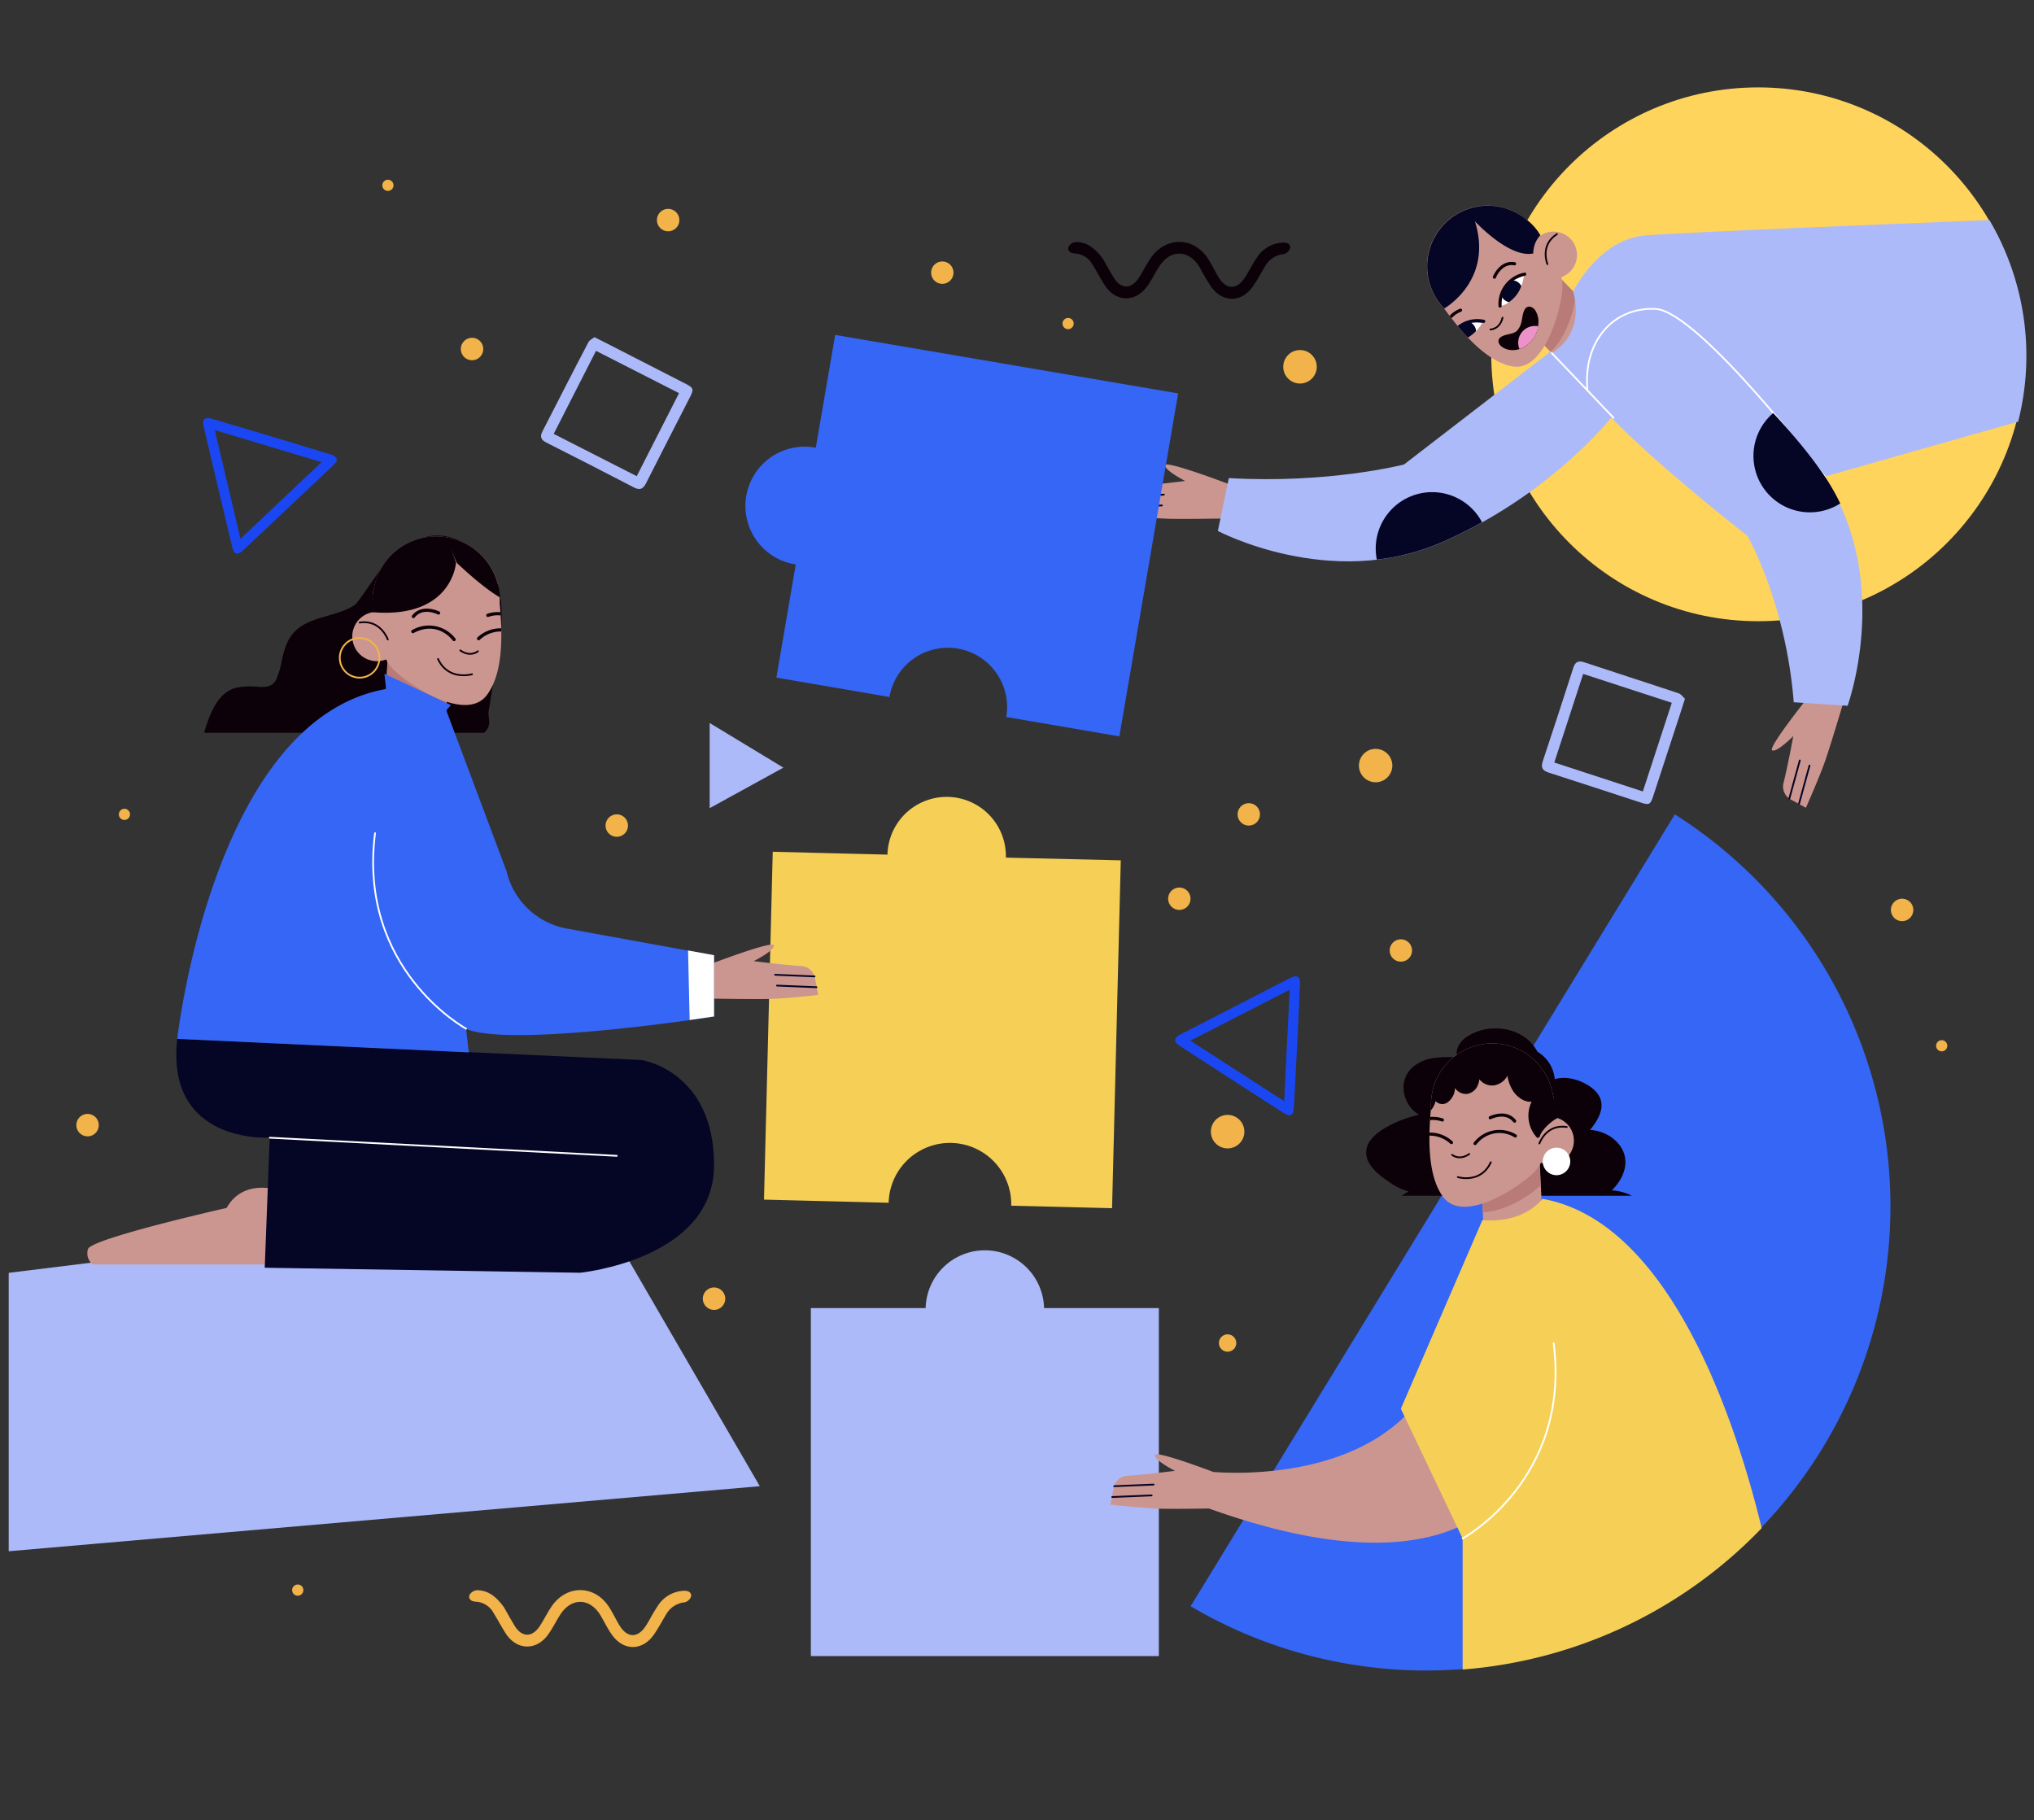 <svg id="a0485bdd-2155-4f5e-96f9-023fdb68c389" data-name="Capa 1" xmlns="http://www.w3.org/2000/svg" viewBox="0 0 576.95 516.33"><rect x="0" y="0" width="576.95" height="516.33" fill="#333333" stroke="none"/><path d="M296.15,371.05a16.8,16.8,0,0,0-33.59,0H230v98.71h98.71V371.05Z" style="fill:#acbaf9"/><path d="M285.32,243.27a16.8,16.8,0,1,0-33.59-.85l-32.54-.81-2.48,98.67,35.36.89a17.39,17.39,0,0,1,34.77,0c0,.28,0,.56,0,.83l28.6.72,2.47-98.68Z" style="fill:#f6d056"/><circle cx="498.71" cy="100.5" r="75.71" style="fill:#ffd45c"/><path d="M349.05,137.5s-18.34-7-18.55-5.54,5.69,4.47,5.69,4.47-8.77,1.12-13.62,1.41a4.16,4.16,0,0,0-3.76,3.38l-.92,4.81s8.9,1,13.75,1.13,19.41-.14,19.41-.14Z" style="fill:#cc9690"/><line x1="318.95" y1="140.77" x2="330.13" y2="140.31" style="fill:none;stroke:#050526;stroke-linecap:round;stroke-linejoin:round;stroke-width:0.5px"/><line x1="318.4" y1="143.84" x2="329.58" y2="143.37" style="fill:none;stroke:#050526;stroke-linecap:round;stroke-linejoin:round;stroke-width:0.5px"/><path d="M513.61,196.83s-12.3,15.32-10.93,16,6-4.05,6-4.05-1.6,8.69-2.8,13.39a4.16,4.16,0,0,0,2.08,4.62l4.29,2.34s3.63-8.18,5.27-12.76,5.77-18.52,5.77-18.52Z" style="fill:#cc9690"/><line x1="507.55" y1="226.5" x2="510.52" y2="215.7" style="fill:none;stroke:#050526;stroke-linecap:round;stroke-linejoin:round;stroke-width:0.5px"/><line x1="510.31" y1="227.95" x2="513.27" y2="217.16" style="fill:none;stroke:#050526;stroke-linecap:round;stroke-linejoin:round;stroke-width:0.5px"/><path d="M454.83,103.37h0a8.29,8.29,0,0,0,.17-11.7l-11.67-12a8.29,8.29,0,0,0-11.7-.16h0a8.3,8.3,0,0,0-.16,11.7l11.66,12A8.29,8.29,0,0,0,454.83,103.37Z" style="fill:#cc9690"/><path d="M431.13,80l1-1a7.59,7.59,0,0,1,10.7.15L447,83.43c-.65,6.85-4.11,13.82-7.21,16.33L431,90.71A7.58,7.58,0,0,1,431.13,80Z" style="fill:#b97b77"/><path d="M409.62,87.5a17.09,17.09,0,0,1-3.17-4.61.75.75,0,0,1-.08-.14h0A17.19,17.19,0,0,1,432.8,62.17h0c3.28,1.91,7.26,9.79,9.3,14.22a11.82,11.82,0,0,1,1,6.42c-.9,7.44-5.67,22.7-14.17,21.11C421.31,102.5,414.27,93.81,409.62,87.5Z" style="fill:#cc9690"/><path d="M422.76,93.46s2.65,0,3.44-3.35" style="fill:none;stroke:#0c0108;stroke-linecap:round;stroke-linejoin:round;stroke-width:0.5px"/><path d="M429.92,75.14a.41.41,0,0,0,.13-.24.46.46,0,0,0-.36-.52c-4.25-.77-6.2,4-6.21,4.08a.45.45,0,0,0,.25.58.44.44,0,0,0,.57-.25c.07-.17,1.71-4.17,5.23-3.53A.43.43,0,0,0,429.92,75.14Z" style="fill:#0c0108"/><path d="M411.72,90.28l-.54-.71a8.42,8.42,0,0,1,2.95-2,.44.44,0,1,1,.31.83A7.4,7.4,0,0,0,411.72,90.28Z" style="fill:#0c0108"/><path d="M425.94,86.76s5.75-1.35,6.44-9.42C432.38,77.34,423.93,80.51,425.94,86.76Z" style="fill:#fff"/><path d="M425.81,87.12a.46.46,0,0,0,.13-.36c0-.28-.59-6.82,6.65-8.56a.44.44,0,0,0,.33-.53.45.45,0,0,0-.54-.33,9.07,9.07,0,0,0-7.33,9.51.45.45,0,0,0,.49.39A.42.42,0,0,0,425.81,87.12Z" style="fill:#0c0108"/><path d="M445.43,67.71a6.65,6.65,0,1,0-.13,9.4A6.63,6.63,0,0,0,445.43,67.71Z" style="fill:#cc9690"/><path d="M438.93,74.92s-2.25-5.38,2.7-8.51" style="fill:none;stroke:#0c0108;stroke-linecap:round;stroke-linejoin:round;stroke-width:0.5px"/><path d="M428.07,85.71a3,3,0,0,1-1.41-.7,3.1,3.1,0,0,1-.89-1.36,7.76,7.76,0,0,1,2.91-4.17,3.19,3.19,0,0,1,2.17.78,3.14,3.14,0,0,1,.69.9A9.42,9.42,0,0,1,428.07,85.71Z" style="fill:#050526"/><path d="M417.31,91.58a9.85,9.85,0,0,1,3.14,0,13.29,13.29,0,0,1-1.77,2.37,3,3,0,0,0-.29-1.09A3.15,3.15,0,0,0,417.31,91.58Z" style="fill:#fff"/><polygon points="416.69 91.25 416.69 91.25 416.69 91.25 416.69 91.25" style="fill:#050526"/><path d="M416.38,95.74l.11-.07a4,4,0,0,0,.38-.24,3.64,3.64,0,0,0,.35-.24l.4-.31.33-.27c.17-.15.33-.31.49-.47s.16-.15.24-.24h0a3,3,0,0,0-.29-1.09,3.15,3.15,0,0,0-1.08-1.23,9.85,9.85,0,0,1,3.14,0l.34,0a.44.44,0,0,0,.14-.87,9,9,0,0,0-7.47,1.74l.21.25h0l.34.4C414.77,94,415.56,94.88,416.38,95.74Zm.31-4.49Z" style="fill:#050526"/><path d="M428.23,99.26a6.65,6.65,0,0,0,4.12-.82,8.13,8.13,0,0,0,4-6.46,6.13,6.13,0,0,0-.9-4c-.83-1.14-2.37-1.52-3.07,0s-.54,3.11-1.23,4.55a5.28,5.28,0,0,1-1,1.44,5.1,5.1,0,0,1-1.12.56c-1.11.38-4,.57-4,2.27C425.16,98.23,426.94,99.07,428.23,99.26Z" style="fill:#0c0108"/><path d="M431.83,94.06a4.75,4.75,0,0,1,4.48-1.51,8.13,8.13,0,0,1-4,5.89A7.54,7.54,0,0,1,431,99,4.74,4.74,0,0,1,431.83,94.06Z" style="fill:#ed92c8"/><path d="M439.77,99.76l-41.53,32s-21.36,5.51-49.68,3.85l-3.11,15s31.95,16.93,63.29,3.33,48.54-35.79,48.54-35.79Z" style="fill:#acbaf9"/><path d="M518.68,137.07c-11.36-18.64-43.4-48.17-50.77-48.17a18.55,18.55,0,0,0-18.55,18.55c0,8.41,46.3,44.55,46.3,44.55s10.9,18.91,13.14,47.2l15.27,1S536.45,166.25,518.68,137.07Z" style="fill:#acbaf9"/><path d="M572.45,119.61a75.84,75.84,0,0,0-8.15-57.18c-15.12.6-85.72,3.4-97.56,4.35-13.28,1.07-20.5,15.88-20.5,15.88,3.38,12.81-6.09,17.47-6.09,17.47,8.23,18.59,68.26,37.67,68.26,37.67Z" style="fill:#acbaf9"/><line x1="440.15" y1="100.13" x2="457.66" y2="118.49" style="fill:none;stroke:#fff;stroke-linecap:round;stroke-linejoin:round;stroke-width:0.5px"/><path d="M517.61,135.19s-35.77-47.07-48.1-47.57-20.55,9.7-19.22,23.15" style="fill:none;stroke:#fff;stroke-linecap:round;stroke-linejoin:round;stroke-width:0.5px"/><path d="M522,142.82q-1.31-2.72-2.92-5.38c-3.7-6.07-9.59-13.29-16.11-20.27a16,16,0,0,0,19,25.65Z" style="fill:#050526"/><path d="M420.39,148.15a16,16,0,0,0-29.85,10.58,63.73,63.73,0,0,0,18.2-4.82C412.87,152.12,416.75,150.17,420.39,148.15Z" style="fill:#050526"/><path d="M418.37,62.78s9.74,10.57,16.55,9.11a7.49,7.49,0,0,1,2-5.16,14.81,14.81,0,0,0-4.09-4.55h0a17.19,17.19,0,0,0-26.42,20.57h0a.75.75,0,0,0,.08.14,17.09,17.09,0,0,0,3.17,4.61S423.66,79.64,418.37,62.78Z" style="fill:#050526"/><path d="M475.07,231A131.66,131.66,0,0,1,337.72,455.62Z" style="fill:#3566f5"/><path d="M462.87,339.18H397.61c.63-.43,1.28-.85,1.95-1.24a16.32,16.32,0,0,1-5.41-2.59c-2.25-1.52-4.55-3.25-5.79-5.45a5.67,5.67,0,0,1,.38-6.46c1.55-2.08,4.13-3.61,6.67-4.82a34.23,34.23,0,0,1,7.09-2.41,9.09,9.09,0,0,1-4.38-8,7.74,7.74,0,0,1,2.41-5.34,11.66,11.66,0,0,1,6.32-2.78,30.15,30.15,0,0,1,6.58-.13c-.79-1.86.38-4.14,2.15-5.52a14.36,14.36,0,0,1,8.93-2.71,14,14,0,0,1,8.79,3.1,12,12,0,0,1,2.79,3.49,10.15,10.15,0,0,1,4.92,7.79c4-1.22,9.15.86,11.59,3.45,3.32,3.54,1.13,7.66-1.59,10.95,4.34.23,8.2,2.93,9.52,6.33,1.46,3.77-.3,7.82-3.33,10.8A14.83,14.83,0,0,1,462.87,339.18Z" style="fill:#0c0108"/><path d="M429.61,356.66h0a8.41,8.41,0,0,0,8-8.78l-.81-17a8.41,8.41,0,0,0-8.78-8h0a8.41,8.41,0,0,0-8,8.78l.81,17A8.41,8.41,0,0,0,429.61,356.66Z" style="fill:#cc9690"/><path d="M427.29,323l1.43-.07a7.71,7.71,0,0,1,8,7.31l.28,6c-5.1,4.77-12.41,7.76-16.45,7.57L420,331A7.69,7.69,0,0,1,427.29,323Z" style="fill:#b97b77"/><path d="M405.91,314.21a17.24,17.24,0,0,1,.68-5.63c0-.08,0-.14,0-.16h0a17.44,17.44,0,0,1,33.91,2.12v0c1.21,3.66-1.05,12.33-2.48,17.06a12,12,0,0,1-3.55,5.56c-5.69,5.05-19.56,13.44-25,6.52C404.71,333.47,405.2,322.13,405.91,314.21Z" style="fill:#cc9690"/><path d="M411.89,327.57s2,1.77,4.87-.23" style="fill:none;stroke:#0c0108;stroke-linecap:round;stroke-linejoin:round;stroke-width:0.5px"/><path d="M429.65,318.46a.44.44,0,0,0,.26-.1.45.45,0,0,0,.07-.63c-2.71-3.44-7.42-1.1-7.46-1.08a.45.45,0,0,0-.2.61.44.44,0,0,0,.6.19c.17-.08,4.1-2,6.35.84A.45.45,0,0,0,429.65,318.46Z" style="fill:#0c0108"/><path d="M405.64,317.74l.06-.91a8.6,8.6,0,0,1,3.61.45.45.45,0,0,1,.25.58.45.45,0,0,1-.58.26A7.42,7.42,0,0,0,405.64,317.74Z" style="fill:#0c0108"/><path d="M418.47,324.8a.44.44,0,0,0,.34-.19,8.16,8.16,0,0,1,10.8-2,.45.45,0,0,0,.43-.8,9.17,9.17,0,0,0-12,2.31.46.46,0,0,0,.1.63A.51.51,0,0,0,418.47,324.8Z" style="fill:#0c0108"/><path d="M405.49,321.26a9.43,9.43,0,0,1,6.51,2.49.45.45,0,1,1-.59.69,8.56,8.56,0,0,0-5.94-2.3C405.47,321.85,405.48,321.56,405.49,321.26Z" style="fill:#0c0108"/><path d="M446.43,323.23A6.75,6.75,0,1,0,440,330.3,6.74,6.74,0,0,0,446.43,323.23Z" style="fill:#cc9690"/><path d="M436.65,324.35s1.9-5.6,7.77-4.66" style="fill:none;stroke:#0c0108;stroke-linecap:round;stroke-linejoin:round;stroke-width:0.5px"/><path d="M413.51,333.89s6.53,2,9.36-4.21" style="fill:none;stroke:#0c0108;stroke-linecap:round;stroke-linejoin:round;stroke-width:0.5px"/><path d="M405.91,314.21a17.24,17.24,0,0,1,.68-5.63c0-.08,0-.14,0-.16h0a17.44,17.44,0,0,1,33.91,2.12v0a51.49,51.49,0,0,1,1.25,6.62c-1.83.94-4.45,3.34-5,5.21a.53.53,0,0,1-.87.23,9.18,9.18,0,0,1-1.43-10.12c-2,.27-4.1-1.29-5.2-2.92a11.43,11.43,0,0,1-1.68-4.42,4.92,4.92,0,0,1-.55.85,5.18,5.18,0,0,1-3.39,1.91,4.59,4.59,0,0,1-4-1.76,5.62,5.62,0,0,1-.48,1.77,4,4,0,0,1-2.92,2.38,3.74,3.74,0,0,1-3.4-1.5,1.88,1.88,0,0,1-.12-.18,5.14,5.14,0,0,1-2.12,4.1,2.61,2.61,0,0,1-3.08-.09,2.68,2.68,0,0,1-.3-.28,6.42,6.42,0,0,1-1.42,2.73C405.86,314.8,405.88,314.5,405.91,314.21Z" style="fill:#0c0108"/><path d="M445.41,329.45a3.9,3.9,0,1,0-3.9,3.9A3.91,3.91,0,0,0,445.41,329.45Z" style="fill:#fff"/><path d="M315.9,422a4.16,4.16,0,0,1,3.77-3.38c4.84-.29,13.61-1.41,13.61-1.41s-5.9-3-5.68-4.47c.17-1.2,11.84,3,16.57,4.79,6,.48,46.54,2.63,61.91-25.85l26.75,21.34s-10.55,43.38-89.91,14.87c-4.67.08-11.22.15-14.18.05-4.86-.17-13.76-1.13-13.76-1.13Z" style="fill:#cc9690"/><line x1="316.04" y1="421.57" x2="327.22" y2="421.11" style="fill:none;stroke:#050526;stroke-linecap:round;stroke-linejoin:round;stroke-width:0.5px"/><line x1="315.49" y1="424.64" x2="326.68" y2="424.18" style="fill:none;stroke:#050526;stroke-linecap:round;stroke-linejoin:round;stroke-width:0.5px"/><path d="M397.36,399.6l23.13-53.53s10.65,1.54,17.06-6c36.6,6.47,55.1,64.29,62.16,93.39a131.72,131.72,0,0,1-84.83,40.11V436.4Z" style="fill:#f6d056"/><path d="M414.88,436.4S445.64,419.71,440.7,381" style="fill:none;stroke:#fff;stroke-linecap:round;stroke-linejoin:round;stroke-width:0.5px"/><polygon points="215.52 421.57 168.53 340.56 2.47 361.05 2.47 440.02 215.52 421.57" style="fill:#acbaf9"/><path d="M139.62,195.47l-1,6.13c-.34,2.09,1.13,3.92-1.24,6.25H57.93a38.12,38.12,0,0,1,1.65-4.9c1.46-3.52,3.66-7,7.6-7.91a21.79,21.79,0,0,1,6.35-.19c2,.09,3.83-.14,4.81-2.08A24.8,24.8,0,0,0,80,187a22.73,22.73,0,0,1,1.78-5.33c3.5-6.7,11.76-6.22,17.66-9.37a14.26,14.26,0,0,0,1.4-.87,37.08,37.08,0,0,0,2.27-3c1.71-2.39,3.3-4.86,5.1-7.18,2.9-3.74,6.63-7.2,11.26-8.47a12.27,12.27,0,0,1,3-.79,14.71,14.71,0,0,1,9.39,2.21,21,21,0,0,1,7.39,7.45,24.61,24.61,0,0,1,2.93,10,50.83,50.83,0,0,1-.64,11.88C140.94,187.56,140.26,191.51,139.62,195.47Z" style="fill:#0c0108"/><path d="M117.28,214.74h0a8.67,8.67,0,0,1-8.23-9.06l.83-17.49a8.68,8.68,0,0,1,9.06-8.24h0a8.68,8.68,0,0,1,8.24,9.06l-.83,17.49A8.69,8.69,0,0,1,117.28,214.74Z" style="fill:#cc9690"/><path d="M119.68,180l-1.48-.07a8,8,0,0,0-8.29,7.54l-.29,6.2c5.26,4.93,12.8,8,17,7.81l.62-13.19A7.94,7.94,0,0,0,119.68,180Z" style="fill:#b97b77"/><path d="M141.73,171a18.13,18.13,0,0,0-.7-5.82c0-.08,0-.13,0-.16h0a18,18,0,0,0-35,2.19l0,0c-1.25,3.77,1.1,12.72,2.56,17.6a12.42,12.42,0,0,0,3.66,5.73c5.87,5.22,20.19,13.87,25.76,6.73C143,190.82,142.47,179.12,141.73,171Z" style="fill:#cc9690"/><path d="M135.56,184.73s-2.08,1.82-5-.24" style="fill:none;stroke:#0c0108;stroke-linecap:round;stroke-linejoin:round;stroke-width:0.5px"/><path d="M117.24,175.33a.44.44,0,0,1-.26-.1.46.46,0,0,1-.08-.65c2.8-3.55,7.65-1.14,7.7-1.12a.48.48,0,0,1,.21.63.47.47,0,0,1-.63.2c-.17-.08-4.22-2.08-6.55.86A.43.43,0,0,1,117.24,175.33Z" style="fill:#0c0108"/><path d="M142,174.58l-.06-.93a9,9,0,0,0-3.72.46.46.46,0,0,0-.26.6.47.47,0,0,0,.6.27A7.55,7.55,0,0,1,142,174.58Z" style="fill:#0c0108"/><path d="M128.78,181.87a.48.48,0,0,1-.36-.19c-.17-.24-4.26-5.76-11.14-2.1a.47.47,0,0,1-.44-.82,9.48,9.48,0,0,1,12.34,2.37.47.47,0,0,1-.11.65A.45.45,0,0,1,128.78,181.87Z" style="fill:#0c0108"/><path d="M142.17,178.22a9.62,9.62,0,0,0-6.71,2.57.46.46,0,0,0-.06.65.47.47,0,0,0,.66.06,8.85,8.85,0,0,1,6.13-2.38C142.18,178.82,142.18,178.52,142.17,178.22Z" style="fill:#0c0108"/><path d="M99.93,180.25a7,7,0,1,1,6.62,7.29A7,7,0,0,1,99.93,180.25Z" style="fill:#cc9690"/><path d="M110,181.4s-2-5.77-8-4.8" style="fill:none;stroke:#0c0108;stroke-linecap:round;stroke-linejoin:round;stroke-width:0.5px"/><path d="M133.9,191.25s-6.75,2-9.66-4.34" style="fill:none;stroke:#0c0108;stroke-linecap:round;stroke-linejoin:round;stroke-width:0.5px"/><path d="M106,167.18l0,0A18,18,0,0,1,141,165h0s0,.08,0,.16a9.71,9.71,0,0,1,.72,4.23s-3.82-1.93-12-9.58c-.53-.5-2.58-6.48-2.58-6.48l2.21,6.27s-1,16-23.77,14.05l.21-.66A14.55,14.55,0,0,1,106,167.18Z" style="fill:#0c0108"/><path d="M107.62,186.59a5.62,5.62,0,1,0-5.62,5.63A5.62,5.62,0,0,0,107.62,186.59Z" style="fill:none;stroke:#f1b34a;stroke-linecap:round;stroke-linejoin:round;stroke-width:0.5px"/><path d="M81.28,338.31s-11.65-5.15-17,4.33c0,0-38.7,8.73-39.34,11.71a4,4,0,0,0,1.4,4.33H80.46Z" style="fill:#cc9690"/><path d="M50.28,294.68l131.68,6s20.58,3,20.58,29.81-38,30.53-38,30.53l-89.45-1.42,1.42-36.91S46.91,324.67,50.28,294.68Z" style="fill:#050526"/><line x1="76.54" y1="322.72" x2="174.95" y2="327.86" style="fill:none;stroke:#fff;stroke-linecap:round;stroke-linejoin:round;stroke-width:0.5px"/><path d="M200.94,273.7s18.33-7.05,18.55-5.54-5.69,4.47-5.69,4.47,8.77,1.12,13.61,1.41a4.17,4.17,0,0,1,3.77,3.38l.92,4.81s-8.9,1-13.75,1.13-19.41-.14-19.41-.14Z" style="fill:#cc9690"/><line x1="231.04" y1="276.96" x2="219.86" y2="276.5" style="fill:none;stroke:#050526;stroke-linecap:round;stroke-linejoin:round;stroke-width:0.5px"/><line x1="231.59" y1="280.03" x2="220.4" y2="279.57" style="fill:none;stroke:#050526;stroke-linecap:round;stroke-linejoin:round;stroke-width:0.5px"/><path d="M50.28,294.68s10.1-90.57,59.25-99.25l-.49-4.32L127.89,200l-1.3,1.51,17.11,45.66a21.48,21.48,0,0,0,17.05,16.21L202.54,271v17.37s-57.78,8.95-70.34,3.47l.79,6.68Z" style="fill:#3566f5"/><path d="M132.2,291.79s-30.76-16.69-25.82-55.44" style="fill:none;stroke:#fff;stroke-linecap:round;stroke-linejoin:round;stroke-width:0.5px"/><polygon points="202.54 270.95 195.17 269.61 195.62 289.32 202.54 288.32 202.54 270.95" style="fill:#fff"/><path d="M231.4,127a16.8,16.8,0,1,0-5.68,33.11l-5.5,32.09,32.08,5.5a16.8,16.8,0,0,1,33.12,5.68l32.09,5.5,16.68-97.29L236.9,95Z" style="fill:#3566f5"/><path d="M477.94,198.22c-.47,1.47-.77,2.46-1.1,3.44q-3.94,12.1-7.91,24.2c-.77,2.36-1.15,2.57-3.44,1.82-8.73-2.84-17.44-5.72-26.18-8.52-1.75-.56-2.31-1.4-1.71-3.2q4.41-13.26,8.68-26.56c.51-1.57,1.34-2.1,3-1.57,9,3,18,5.86,26.94,8.86C476.91,196.93,477.45,197.78,477.94,198.22Zm-37.06,18.07L466,224.5c2.78-8.5,5.47-16.74,8.21-25.15l-25.14-8.19Z" style="fill:#acbaf9"/><path d="M168.61,95.64l3.23,1.62q11.34,5.8,22.66,11.61c2.21,1.13,2.36,1.54,1.26,3.68-4.17,8.18-8.38,16.33-12.51,24.52-.83,1.64-1.75,2.06-3.44,1.19q-12.39-6.44-24.87-12.74c-1.47-.74-1.86-1.64-1.08-3.15,4.33-8.4,8.6-16.84,13-25.22C167.18,96.46,168.1,96.05,168.61,95.64Zm12,39.43c4.05-7.91,8-15.67,12-23.55l-23.55-12-12,23.55Z" style="fill:#acbaf9"/><path d="M367.94,296.61q-.46,8.79-.93,17.57c-.12,2.24-1,2.75-2.88,1.55q-14.79-9.51-29.54-19.09c-1.74-1.13-1.67-2.23.16-3.18Q350.38,285.4,366,277.4c2-1,2.83-.4,2.73,1.85C368.5,285,368.21,290.83,367.94,296.61Zm-30.29-1.42,26.62,17.17c.52-10.64,1-20.9,1.56-31.61Z" style="fill:#1b47f2"/><path d="M76.83,123.76q8.43,2.55,16.84,5.1c2.15.66,2.42,1.65.82,3.17q-12.78,12.09-25.6,24.12c-1.51,1.42-2.57,1.09-3-.92q-4.1-17.1-8.12-34.21c-.51-2.15.28-2.84,2.45-2.21Q68.51,121.27,76.83,123.76Zm-8.62,29.07,23-21.74L60.93,122C63.41,132.5,65.76,142.47,68.21,152.83Z" style="fill:#1b47f2"/><path d="M312.82,73.39c.64,1.13,1.81,3.24,3.06,5.31,2,3.35,5,3.41,7.15.12,1.17-1.79,2.1-3.73,3.3-5.5,4.36-6.44,12.51-6.23,16.54.4,1,1.59,1.79,3.28,2.75,4.87,2.23,3.68,5.23,3.71,7.54.08,1.15-1.8,2.09-3.74,3.29-5.5a9.2,9.2,0,0,1,7.39-4.36c1.18-.06,2.27.33,2.11,1.61a2.62,2.62,0,0,1-1.84,1.66,6.8,6.8,0,0,0-5.3,3.52c-1.19,1.94-2.23,4-3.56,5.82-3.19,4.42-8.37,4.45-11.61.06a64.57,64.57,0,0,1-3.38-5.69c-3-5-8.26-5.16-11.43-.22-1.19,1.86-2.16,3.87-3.44,5.66-3.34,4.63-8.9,4.48-12-.29-1.24-1.91-2.29-3.94-3.49-5.87a6.07,6.07,0,0,0-5-3.17c-1.19-.06-2.2-.66-1.82-1.9a2.71,2.71,0,0,1,2.12-1.35C308.12,68.66,310.41,70.13,312.82,73.39Z" style="fill:#0c0108"/><path d="M142.9,455.83c.65,1.12,1.81,3.23,3.06,5.3,2,3.35,5,3.42,7.15.12,1.17-1.79,2.11-3.73,3.3-5.5,4.36-6.44,12.52-6.23,16.54.4,1,1.6,1.79,3.28,2.75,4.87,2.23,3.68,5.23,3.72,7.54.09,1.15-1.81,2.09-3.75,3.29-5.51a9.2,9.2,0,0,1,7.39-4.36c1.18-.05,2.28.33,2.11,1.61a2.6,2.6,0,0,1-1.83,1.66,6.8,6.8,0,0,0-5.3,3.52c-1.19,1.94-2.23,4-3.56,5.83-3.2,4.41-8.37,4.44-11.62.05-1.3-1.76-2.25-3.79-3.38-5.69-3-5-8.25-5.15-11.42-.21-1.2,1.85-2.16,3.86-3.45,5.65-3.33,4.64-8.9,4.48-12-.29-1.23-1.91-2.28-3.93-3.49-5.87a6.07,6.07,0,0,0-5-3.17c-1.19-.05-2.2-.66-1.81-1.9a2.7,2.7,0,0,1,2.11-1.35C138.21,451.09,140.5,452.56,142.9,455.83Z" style="fill:#f1b34a"/><path d="M201.3,205.08l20.91,12.67L201.3,229.24Z" style="fill:#acbaf9"/><circle cx="354.22" cy="231" r="3.18" style="fill:#f1b34a"/><path d="M130.72,99a3.18,3.18,0,1,1,3.18,3.18A3.18,3.18,0,0,1,130.72,99Z" style="fill:#f1b34a"/><path d="M199.36,368.38a3.18,3.18,0,1,1,3.18,3.18A3.19,3.19,0,0,1,199.36,368.38Z" style="fill:#f1b34a"/><path d="M186.34,62.43a3.18,3.18,0,1,1,3.18,3.18A3.18,3.18,0,0,1,186.34,62.43Z" style="fill:#f1b34a"/><circle cx="348.21" cy="380.96" r="2.47" style="fill:#f1b34a"/><circle cx="397.36" cy="269.61" r="3.18" style="fill:#f1b34a"/><path d="M21.66,319.15a3.18,3.18,0,1,1,3.18,3.18A3.19,3.19,0,0,1,21.66,319.15Z" style="fill:#f1b34a"/><path d="M536.36,258.11a3.18,3.18,0,1,1,3.18,3.18A3.18,3.18,0,0,1,536.36,258.11Z" style="fill:#f1b34a"/><circle cx="35.3" cy="231" r="1.59" style="fill:#f1b34a"/><circle cx="550.77" cy="296.64" r="1.59" style="fill:#f1b34a"/><circle cx="334.52" cy="254.93" r="3.18" style="fill:#f1b34a"/><path d="M82.87,451.05a1.59,1.59,0,1,1,1.59,1.59A1.59,1.59,0,0,1,82.87,451.05Z" style="fill:#f1b34a"/><path d="M171.77,234.18a3.18,3.18,0,1,1,3.18,3.18A3.18,3.18,0,0,1,171.77,234.18Z" style="fill:#f1b34a"/><circle cx="110.03" cy="52.57" r="1.59" style="fill:#f1b34a"/><circle cx="267.29" cy="77.34" r="3.18" style="fill:#f1b34a"/><circle cx="302.97" cy="91.78" r="1.59" style="fill:#f1b34a"/><path d="M364,104.05a4.75,4.75,0,1,1,4.74,4.74A4.75,4.75,0,0,1,364,104.05Z" style="fill:#f1b34a"/><circle cx="390.2" cy="217.16" r="4.74" style="fill:#f1b34a"/><path d="M343.47,321a4.75,4.75,0,1,1,4.74,4.75A4.74,4.74,0,0,1,343.47,321Z" style="fill:#f1b34a"/></svg>